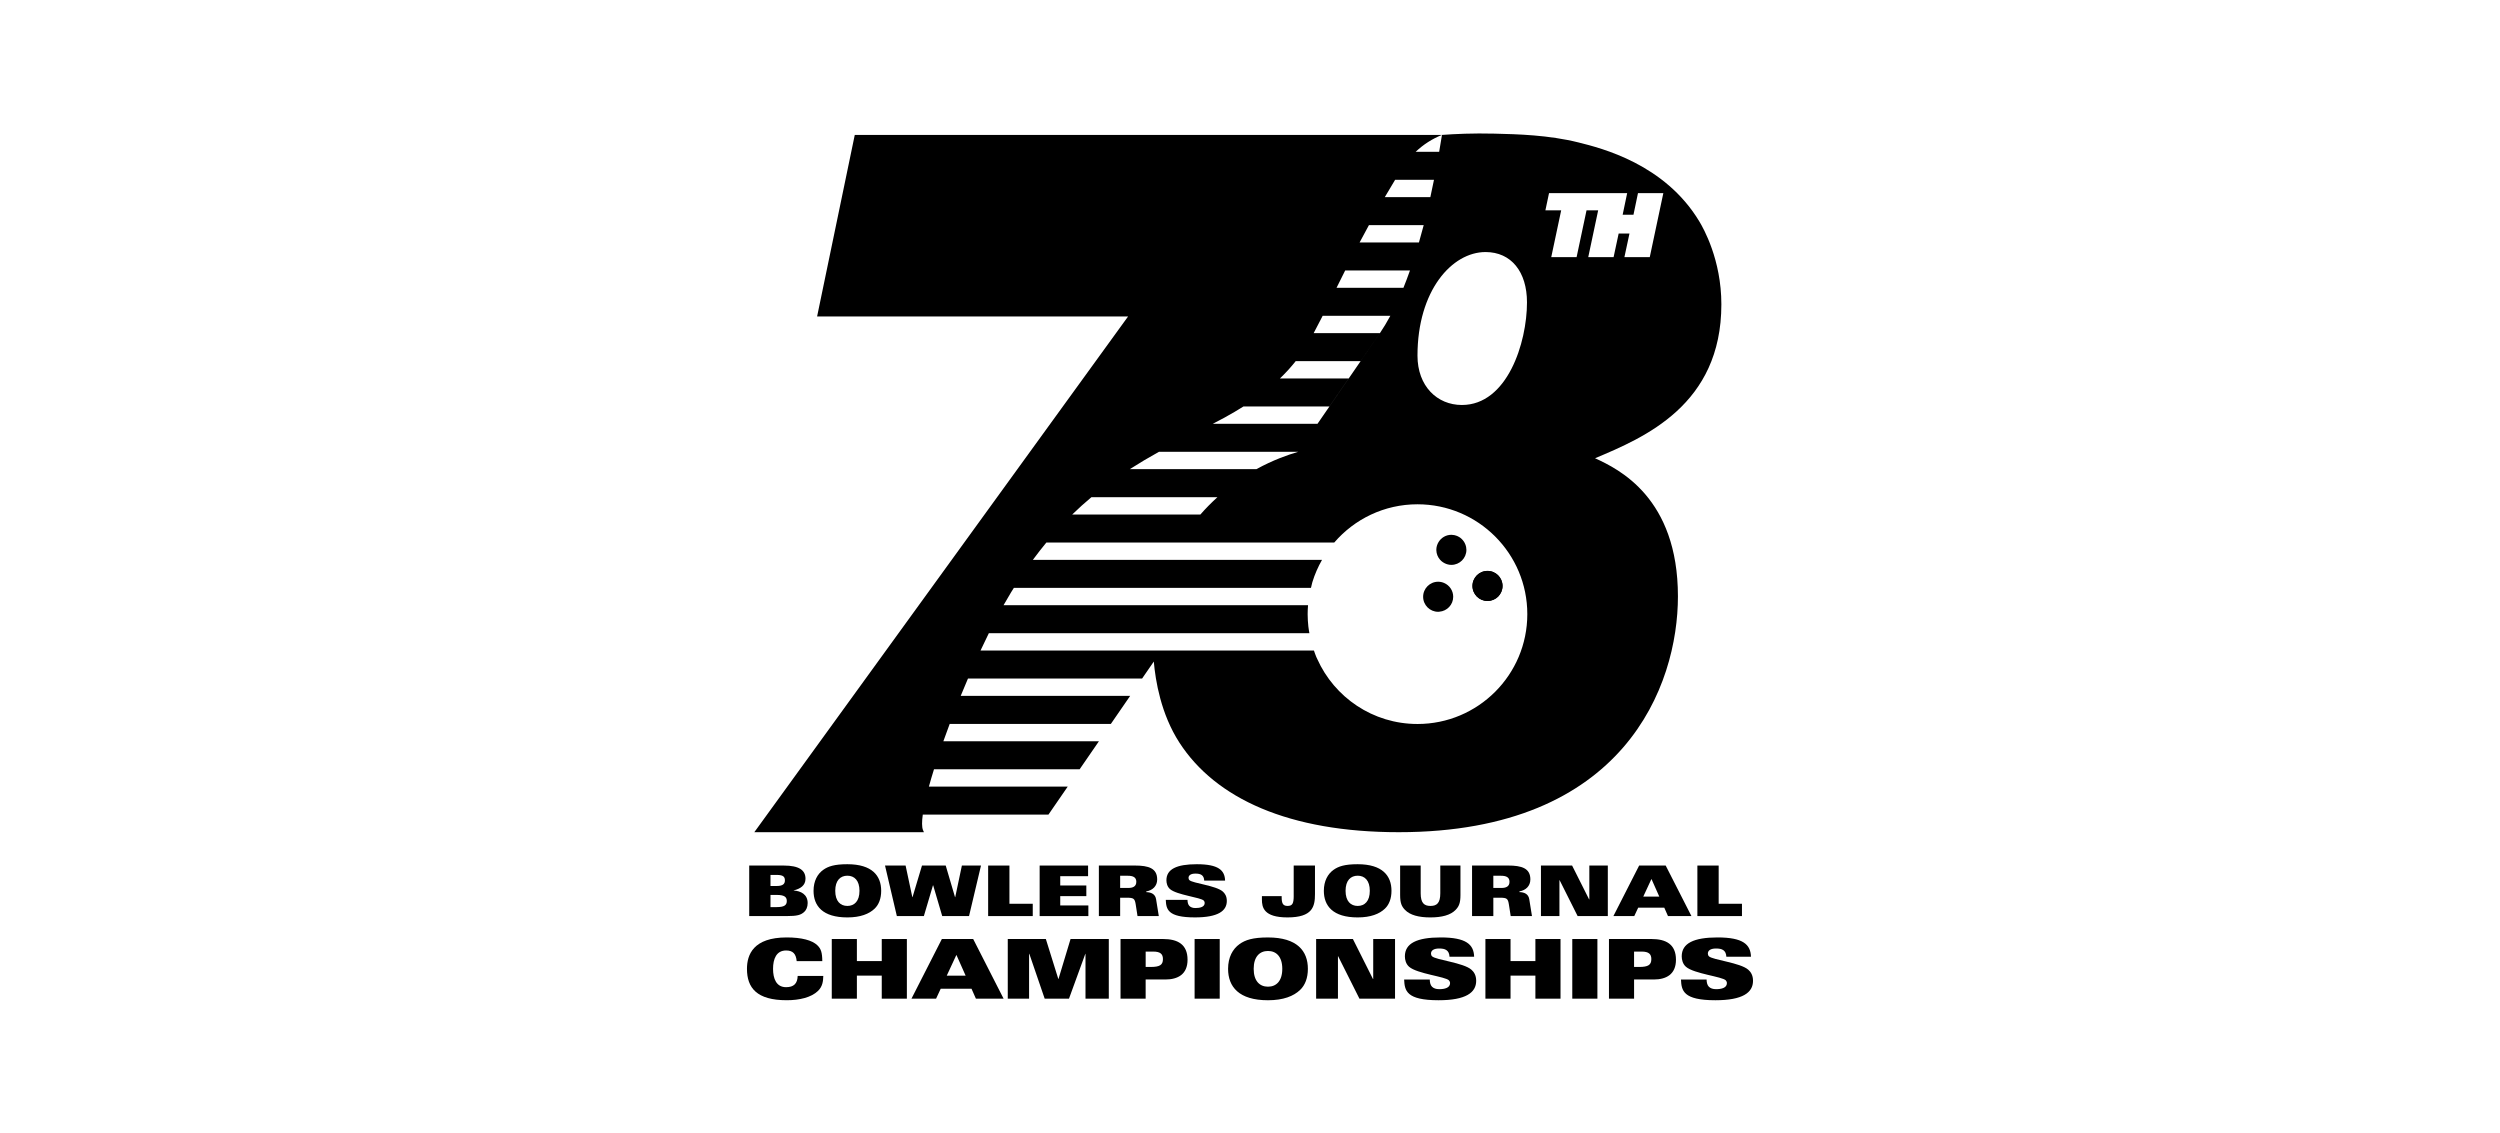 <?xml version="1.0" encoding="UTF-8"?>
<svg id="Layer_1" xmlns="http://www.w3.org/2000/svg" version="1.1" viewBox="0 0 150 68">
  <!-- Generator: Adobe Illustrator 29.4.0, SVG Export Plug-In . SVG Version: 2.1.0 Build 152)  -->
  <defs>
    <style>
      .st0 {
        fill: none;
      }
    </style>
  </defs>
  <g>
    <path class="st0" d="M98.501,57.095h-.456v.922h.308c.535,0,.729-.119.729-.471,0-.297-.149-.451-.58-.451Z"/>
    <polygon class="st0" points="99.088 52.739 98.597 53.797 99.559 53.797 99.088 52.739"/>
    <polygon class="st0" points="56.804 58.542 57.939 58.542 57.384 57.293 56.804 58.542"/>
    <path class="st0" d="M90.066,52.546h-.466v.731h.487c.273,0,.483-.084.483-.37,0-.269-.193-.361-.504-.361Z"/>
    <path class="st0" d="M69.195,57.095h-.456v.922h.307c.535,0,.729-.119.729-.471,0-.297-.149-.451-.58-.451Z"/>
    <path class="st0" d="M68.179,52.907c0-.269-.193-.361-.504-.361h-.466v.731h.487c.273,0,.483-.084.483-.37Z"/>
    <path class="st0" d="M50.115,53.449c0,.622.307.907.727.907.42,0,.727-.286.727-.907,0-.622-.307-.907-.727-.907-.42,0-.727.286-.727.907Z"/>
    <path class="st0" d="M76.079,57.06c-.496,0-.858.337-.858,1.071s.362,1.071.858,1.071c.496,0,.858-.337.858-1.071s-.362-1.071-.858-1.071Z"/>
    <path class="st0" d="M46.607,53.697h-.378v.731h.378c.441,0,.601-.113.601-.365,0-.252-.16-.365-.601-.365Z"/>
    <path class="st0" d="M82.187,53.449c0-.622-.307-.907-.727-.907-.42,0-.727.286-.727.907,0,.622.307.907.727.907.42,0,.727-.286.727-.907Z"/>
    <path class="st0" d="M47.094,52.827c0-.214-.092-.332-.491-.332h-.374v.663h.378c.369,0,.487-.13.487-.332Z"/>
    <path d="M48.237,54.73c.135-.113.223-.311.223-.546,0-.521-.412-.727-.84-.752v-.008c.399-.097.71-.29.71-.701,0-.512-.386-.79-1.306-.79h-2.071v3.032h2.234c.655,0,.853-.067,1.05-.235ZM46.229,52.495h.374c.399,0,.491.117.491.332,0,.202-.118.332-.487.332h-.378v-.663ZM46.607,54.427h-.378v-.731h.378c.441,0,.601.113.601.365,0,.252-.16.365-.601.365Z"/>
    <path d="M49.397,52.189c-.349.248-.584.672-.584,1.26,0,.907.546,1.596,2.029,1.596.781,0,1.306-.21,1.634-.525.252-.239.395-.605.395-1.071,0-.907-.546-1.596-2.029-1.596-.781,0-1.155.13-1.445.336ZM51.569,53.449c0,.622-.307.907-.727.907-.42,0-.727-.286-.727-.907,0-.622.307-.907.727-.907.42,0,.727.286.727.907Z"/>
    <polygon points="57.301 53.827 56.743 51.933 55.319 51.933 54.752 53.827 54.739 53.827 54.336 51.933 53.101 51.933 53.811 54.965 55.432 54.965 55.978 53.121 55.991 53.121 56.533 54.965 58.142 54.965 58.86 51.933 57.713 51.933 57.314 53.827 57.301 53.827"/>
    <polygon points="59.289 51.933 59.289 54.965 61.965 54.965 61.965 54.226 60.566 54.226 60.566 51.933 59.289 51.933"/>
    <polygon points="65.285 52.571 65.285 51.933 62.379 51.933 62.379 54.965 65.302 54.965 65.302 54.327 63.614 54.327 63.614 53.768 65.18 53.768 65.18 53.129 63.614 53.129 63.614 52.571 65.285 52.571"/>
    <path d="M68.146,54.289l.105.676h1.277l-.164-1.017c-.051-.306-.294-.412-.588-.42v-.042c.378-.067.655-.319.655-.718,0-.672-.512-.836-1.34-.836h-2.159v3.032h1.277v-1.101h.387c.437,0,.491.051.55.424ZM67.209,52.546h.466c.311,0,.504.092.504.361,0,.286-.21.37-.483.37h-.487v-.731Z"/>
    <path d="M71.367,52.81c-.038-.034-.055-.092-.055-.138,0-.156.143-.256.412-.256.16,0,.286.021.374.084.092.063.147.168.155.336h1.252c-.017-.626-.408-.983-1.697-.983-1.214,0-1.823.298-1.823.962,0,.172.051.386.214.529.407.357,1.856.5,2.029.693.034.038.054.084.054.139,0,.244-.285.306-.55.306-.168,0-.281-.042-.365-.122-.08-.08-.113-.202-.118-.37h-1.302c.025.563.105,1.054,1.751,1.054,1.382,0,1.911-.386,1.911-.987,0-.294-.122-.458-.24-.563-.403-.361-1.806-.496-2.003-.685Z"/>
    <path d="M77.623,53.743c0,.483-.084.613-.374.613-.281,0-.349-.168-.349-.525v-.063h-1.185v.206c0,.462.105,1.071,1.533,1.071,1.508,0,1.651-.651,1.651-1.399v-1.714h-1.277v1.81Z"/>
    <path d="M83.094,54.52c.252-.239.395-.605.395-1.071,0-.907-.546-1.596-2.029-1.596-.781,0-1.155.13-1.445.336-.349.248-.584.672-.584,1.26,0,.907.546,1.596,2.029,1.596.781,0,1.306-.21,1.634-.525ZM80.734,53.449c0-.622.307-.907.727-.907.42,0,.727.286.727.907,0,.622-.307.907-.727.907-.42,0-.727-.286-.727-.907Z"/>
    <path d="M84.008,51.933v1.772c0,.479.092.68.29.886.307.319.836.454,1.52.454.685,0,1.214-.134,1.52-.454.197-.206.29-.407.29-.886v-1.772h-1.21v1.663c0,.58-.202.76-.588.76-.387,0-.588-.181-.588-.76v-1.663h-1.235Z"/>
    <path d="M91.822,52.768c0-.672-.513-.836-1.34-.836h-2.159v3.032h1.277v-1.101h.386c.437,0,.492.051.55.424l.105.676h1.277l-.164-1.017c-.051-.306-.294-.412-.588-.42v-.042c.378-.067.655-.319.655-.718ZM90.087,53.277h-.487v-.731h.466c.311,0,.504.092.504.361,0,.286-.21.37-.483.37Z"/>
    <polygon points="95.36 53.965 95.347 53.965 94.326 51.933 92.457 51.933 92.457 54.965 93.566 54.965 93.566 52.806 93.575 52.806 94.658 54.965 96.469 54.965 96.469 51.933 95.36 51.933 95.36 53.965"/>
    <path d="M99.857,54.461l.222.504h1.407l-1.545-3.032h-1.592l-1.545,3.032h1.252l.235-.504h1.567ZM99.088,52.739l.47,1.058h-.962l.491-1.058Z"/>
    <polygon points="101.843 51.933 101.843 54.965 104.518 54.965 104.518 54.226 103.12 54.226 103.12 51.933 101.843 51.933"/>
    <path d="M47.166,59.231c-.585,0-.783-.506-.783-1.101s.198-1.101.783-1.101c.406,0,.595.198.635.64h1.537c-.005-.526-.079-.744-.302-.957-.312-.297-.937-.466-1.834-.466-2.003,0-2.384,1.036-2.384,1.884,0,1.145.59,1.884,2.384,1.884.769,0,1.472-.168,1.874-.555.278-.268.313-.58.322-.902h-1.537c-.015.461-.238.674-.694.674Z"/>
    <polygon points="52.905 57.665 51.413 57.665 51.413 56.341 49.906 56.341 49.906 59.92 51.413 59.92 51.413 58.537 52.905 58.537 52.905 59.92 54.412 59.92 54.412 56.341 52.905 56.341 52.905 57.665"/>
    <path d="M56.512,56.341l-1.824,3.579h1.477l.277-.595h1.849l.263.595h1.661l-1.824-3.579h-1.879ZM56.804,58.542l.58-1.249.555,1.249h-1.135Z"/>
    <polygon points="63.509 58.74 63.499 58.74 62.751 56.341 60.466 56.341 60.466 59.92 61.745 59.92 61.745 57.228 61.759 57.228 62.681 59.92 64.139 59.92 65.12 57.228 65.13 57.228 65.13 59.92 66.528 59.92 66.528 56.341 64.233 56.341 63.509 58.74"/>
    <path d="M69.785,56.341h-2.553v3.579h1.507v-1.15h1.18c.754,0,1.334-.312,1.334-1.185,0-.932-.605-1.244-1.468-1.244ZM69.047,58.017h-.307v-.922h.456c.431,0,.58.154.58.451,0,.352-.194.471-.729.471Z"/>
    <rect x="71.676" y="56.341" width="1.507" height="3.579"/>
    <path d="M76.079,56.247c-.922,0-1.363.154-1.705.397-.412.292-.689.793-.689,1.487,0,1.071.645,1.884,2.394,1.884.922,0,1.542-.248,1.928-.62.298-.283.466-.714.466-1.264,0-1.071-.644-1.884-2.394-1.884ZM76.079,59.201c-.496,0-.858-.337-.858-1.071s.362-1.071.858-1.071c.496,0,.858.337.858,1.071s-.362,1.071-.858,1.071Z"/>
    <polygon points="82.393 58.74 82.378 58.74 81.174 56.341 78.968 56.341 78.968 59.92 80.277 59.92 80.277 57.372 80.287 57.372 81.566 59.92 83.702 59.92 83.702 56.341 82.393 56.341 82.393 58.74"/>
    <path d="M85.924,57.377c-.045-.039-.064-.109-.064-.164,0-.183.168-.303.486-.303.189,0,.337.025.441.099.109.074.174.198.184.397h1.477c-.02-.739-.481-1.16-2.003-1.16-1.433,0-2.152.352-2.152,1.135,0,.203.06.456.253.625.481.422,2.191.59,2.394.818.039.045.064.099.064.164,0,.288-.337.362-.649.362-.198,0-.332-.05-.431-.144-.094-.094-.134-.238-.139-.436h-1.537c.03.664.124,1.244,2.067,1.244,1.631,0,2.256-.456,2.256-1.165,0-.347-.144-.54-.283-.664-.476-.426-2.132-.585-2.365-.808Z"/>
    <polygon points="92.124 57.665 90.632 57.665 90.632 56.341 89.125 56.341 89.125 59.92 90.632 59.92 90.632 58.537 92.124 58.537 92.124 59.92 93.631 59.92 93.631 56.341 92.124 56.341 92.124 57.665"/>
    <rect x="94.337" y="56.341" width="1.507" height="3.579"/>
    <path d="M99.091,56.341h-2.553v3.579h1.507v-1.15h1.18c.753,0,1.333-.312,1.333-1.185,0-.932-.605-1.244-1.467-1.244ZM98.352,58.017h-.308v-.922h.456c.431,0,.58.154.58.451,0,.352-.194.471-.729.471Z"/>
    <path d="M102.536,57.377c-.045-.039-.065-.109-.065-.164,0-.183.168-.303.486-.303.189,0,.337.025.441.099.109.074.173.198.183.397h1.477c-.02-.739-.481-1.16-2.003-1.16-1.433,0-2.152.352-2.152,1.135,0,.203.06.456.253.625.481.422,2.191.59,2.394.818.039.045.064.099.064.164,0,.288-.337.362-.649.362-.198,0-.332-.05-.431-.144-.094-.094-.134-.238-.139-.436h-1.537c.03.664.124,1.244,2.067,1.244,1.631,0,2.256-.456,2.256-1.165,0-.347-.144-.54-.283-.664-.476-.426-2.132-.585-2.365-.808Z"/>
  </g>
  <g>
    <g>
      <g>
        <path d="M88.348,35.157c0,.498.404.902.902.902.498,0,.902-.404.902-.902s-.404-.902-.902-.902c-.498,0-.902.404-.902.902Z"/>
        <path d="M95.704,27.494c2.96-1.244,7.578-3.196,7.578-9.233,0-2.68-1.081-4.572-1.319-4.969-2.072-3.452-5.869-4.4-7.251-4.745-1.798-.449-3.659-.495-5.048-.529-1.292-.032-2.374.02-3.145.077-.055.349-.112.682-.169,1.013h-1.41c.466-.443,1.002-.783,1.579-1.013h-35.233l-2.26,10.894h18.658l-22.425,30.943h10.177c-.02-.045-.042-.09-.059-.135-.069-.179-.068-.499-.01-.921h7.54l1.157-1.681h-8.33c.089-.327.193-.676.306-1.04h8.739l1.157-1.681h-9.334c.121-.34.248-.688.38-1.04h9.67l1.157-1.681h-10.167c.142-.347.287-.694.436-1.04h10.447l.703-1.021c.099,1.143.425,3.146,1.535,4.862,2.173,3.361,6.578,5.377,13.16,5.377,13.557,0,16.753-8.819,16.753-14.148,0-5.919-3.553-7.638-4.972-8.289ZM89.132,15.123c1.54,0,2.487,1.183,2.487,3.018,0,2.427-1.183,6.158-3.907,6.158-1.48,0-2.663-1.126-2.663-2.96,0-3.907,2.07-6.216,4.083-6.216ZM83.707,10.788h2.332c-.072.358-.144.705-.218,1.04h-2.733c.199-.341.404-.686.619-1.04ZM82.136,13.508h3.286c-.094.364-.19.707-.286,1.04h-3.56c.178-.336.364-.682.56-1.04ZM80.71,16.229h3.888c-.131.369-.261.718-.392,1.04h-4.014c.16-.325.333-.672.518-1.04ZM72.875,25.371c.221-.112.434-.225.638-.337-0-0-.001-.001-.001-.001.395-.216.757-.431,1.094-.644h5.156l1.157-1.681h-4.126c.012-.012.025-.024.037-.035.01-.01.021-.02.031-.03.055-.053.108-.107.16-.16.008-.008.015-.016.023-.024.054-.055.107-.11.158-.165.002-.002.004-.005.007-.007.051-.055.101-.11.15-.164.005-.006.01-.011.015-.017.048-.054.094-.107.139-.16.007-.008.014-.016.021-.024.044-.053.088-.105.13-.157.006-.008.012-.015.019-.023.02-.024.038-.048.057-.073h3.896l1.157-1.681h-3.974c.161-.301.306-.59.449-.863.029-.056.061-.118.091-.177h4.062c-.213.394-.423.741-.627,1.04-.066.096-.23.335-3.745,5.441h-6.286c.038-.02.077-.039.115-.058ZM69.536,27.11h8.353c-.621.18-1.514.495-2.505,1.04h-7.597c.573-.367,1.155-.71,1.748-1.04ZM65.485,29.831h7.561c-.38.347-.726.697-1.022,1.04h-7.691c.38-.37.764-.715,1.153-1.04ZM85.049,43.439c-2.681,0-4.985-1.602-6.014-3.9-.018-.041-.039-.08-.057-.121-.053-.126-.097-.256-.142-.385h-20.005c.165-.355.332-.702.499-1.04h19.234c-.023-.135-.048-.27-.063-.407-.026-.232-.04-.467-.041-.706-0-.01-.001-.021-.001-.031,0-.181.009-.359.024-.536,0-0.0 0-0.0 0-.001h-18.27c.152-.27.302-.528.45-.77.056-.092.113-.18.169-.27h17.826c.017-.078.038-.18.072-.298.005-.017.009-.035.014-.052.143-.468.34-.913.578-1.331h-17.35c.269-.364.539-.711.811-1.04h17.273c1.208-1.403,2.995-2.294,4.992-2.294,3.64,0,6.591,2.951,6.591,6.591,0,3.64-2.951,6.591-6.591,6.591ZM95.295,15.428l.595-2.808h-.698l-.596,2.808h-1.521l.596-2.808h-.947l.218-1.032h4.688l-.271,1.298h.649l.271-1.298h1.521l-.814,3.84h-1.521l.303-1.415h-.649l-.303,1.415h-1.521Z"/>
        <path d="M87.971,32.836c-.008-.048-.022-.093-.037-.138-.015-.043-.033-.084-.054-.124-.001-.003-.003-.006-.005-.008-.06-.111-.141-.208-.24-.285-.01-.007-.018-.016-.028-.023-.022-.016-.046-.029-.07-.043-.024-.014-.047-.027-.072-.039-.021-.01-.042-.019-.064-.027-.032-.012-.065-.022-.099-.031-.018-.005-.036-.01-.055-.013-.054-.01-.109-.017-.165-.017h-0c-.326,0-.609.175-.768.434-.084.137-.135.296-.135.469,0,.007.001.013.001.02.005.217.086.414.219.567.004.005.009.009.014.014.023.025.046.05.071.072.013.011.027.02.04.031.019.015.037.03.057.043.034.023.07.043.107.061.119.058.252.094.394.094.498,0,.902-.404.902-.902v-0h0c0-.053-.006-.104-.016-.154Z"/>
      </g>
      <path d="M89.25,36.059c.498,0,.902-.404.902-.902s-.404-.902-.902-.902-.902.404-.902.902.404.902.902.902Z"/>
    </g>
    <path d="M86.29,36.709c.024,0,.047-.005.071-.007.465-.037.831-.421.831-.895,0-.372-.225-.691-.546-.829-.109-.047-.23-.074-.356-.074-.498,0-.902.404-.902.902s.404.902.902.902Z"/>
  </g>
</svg>